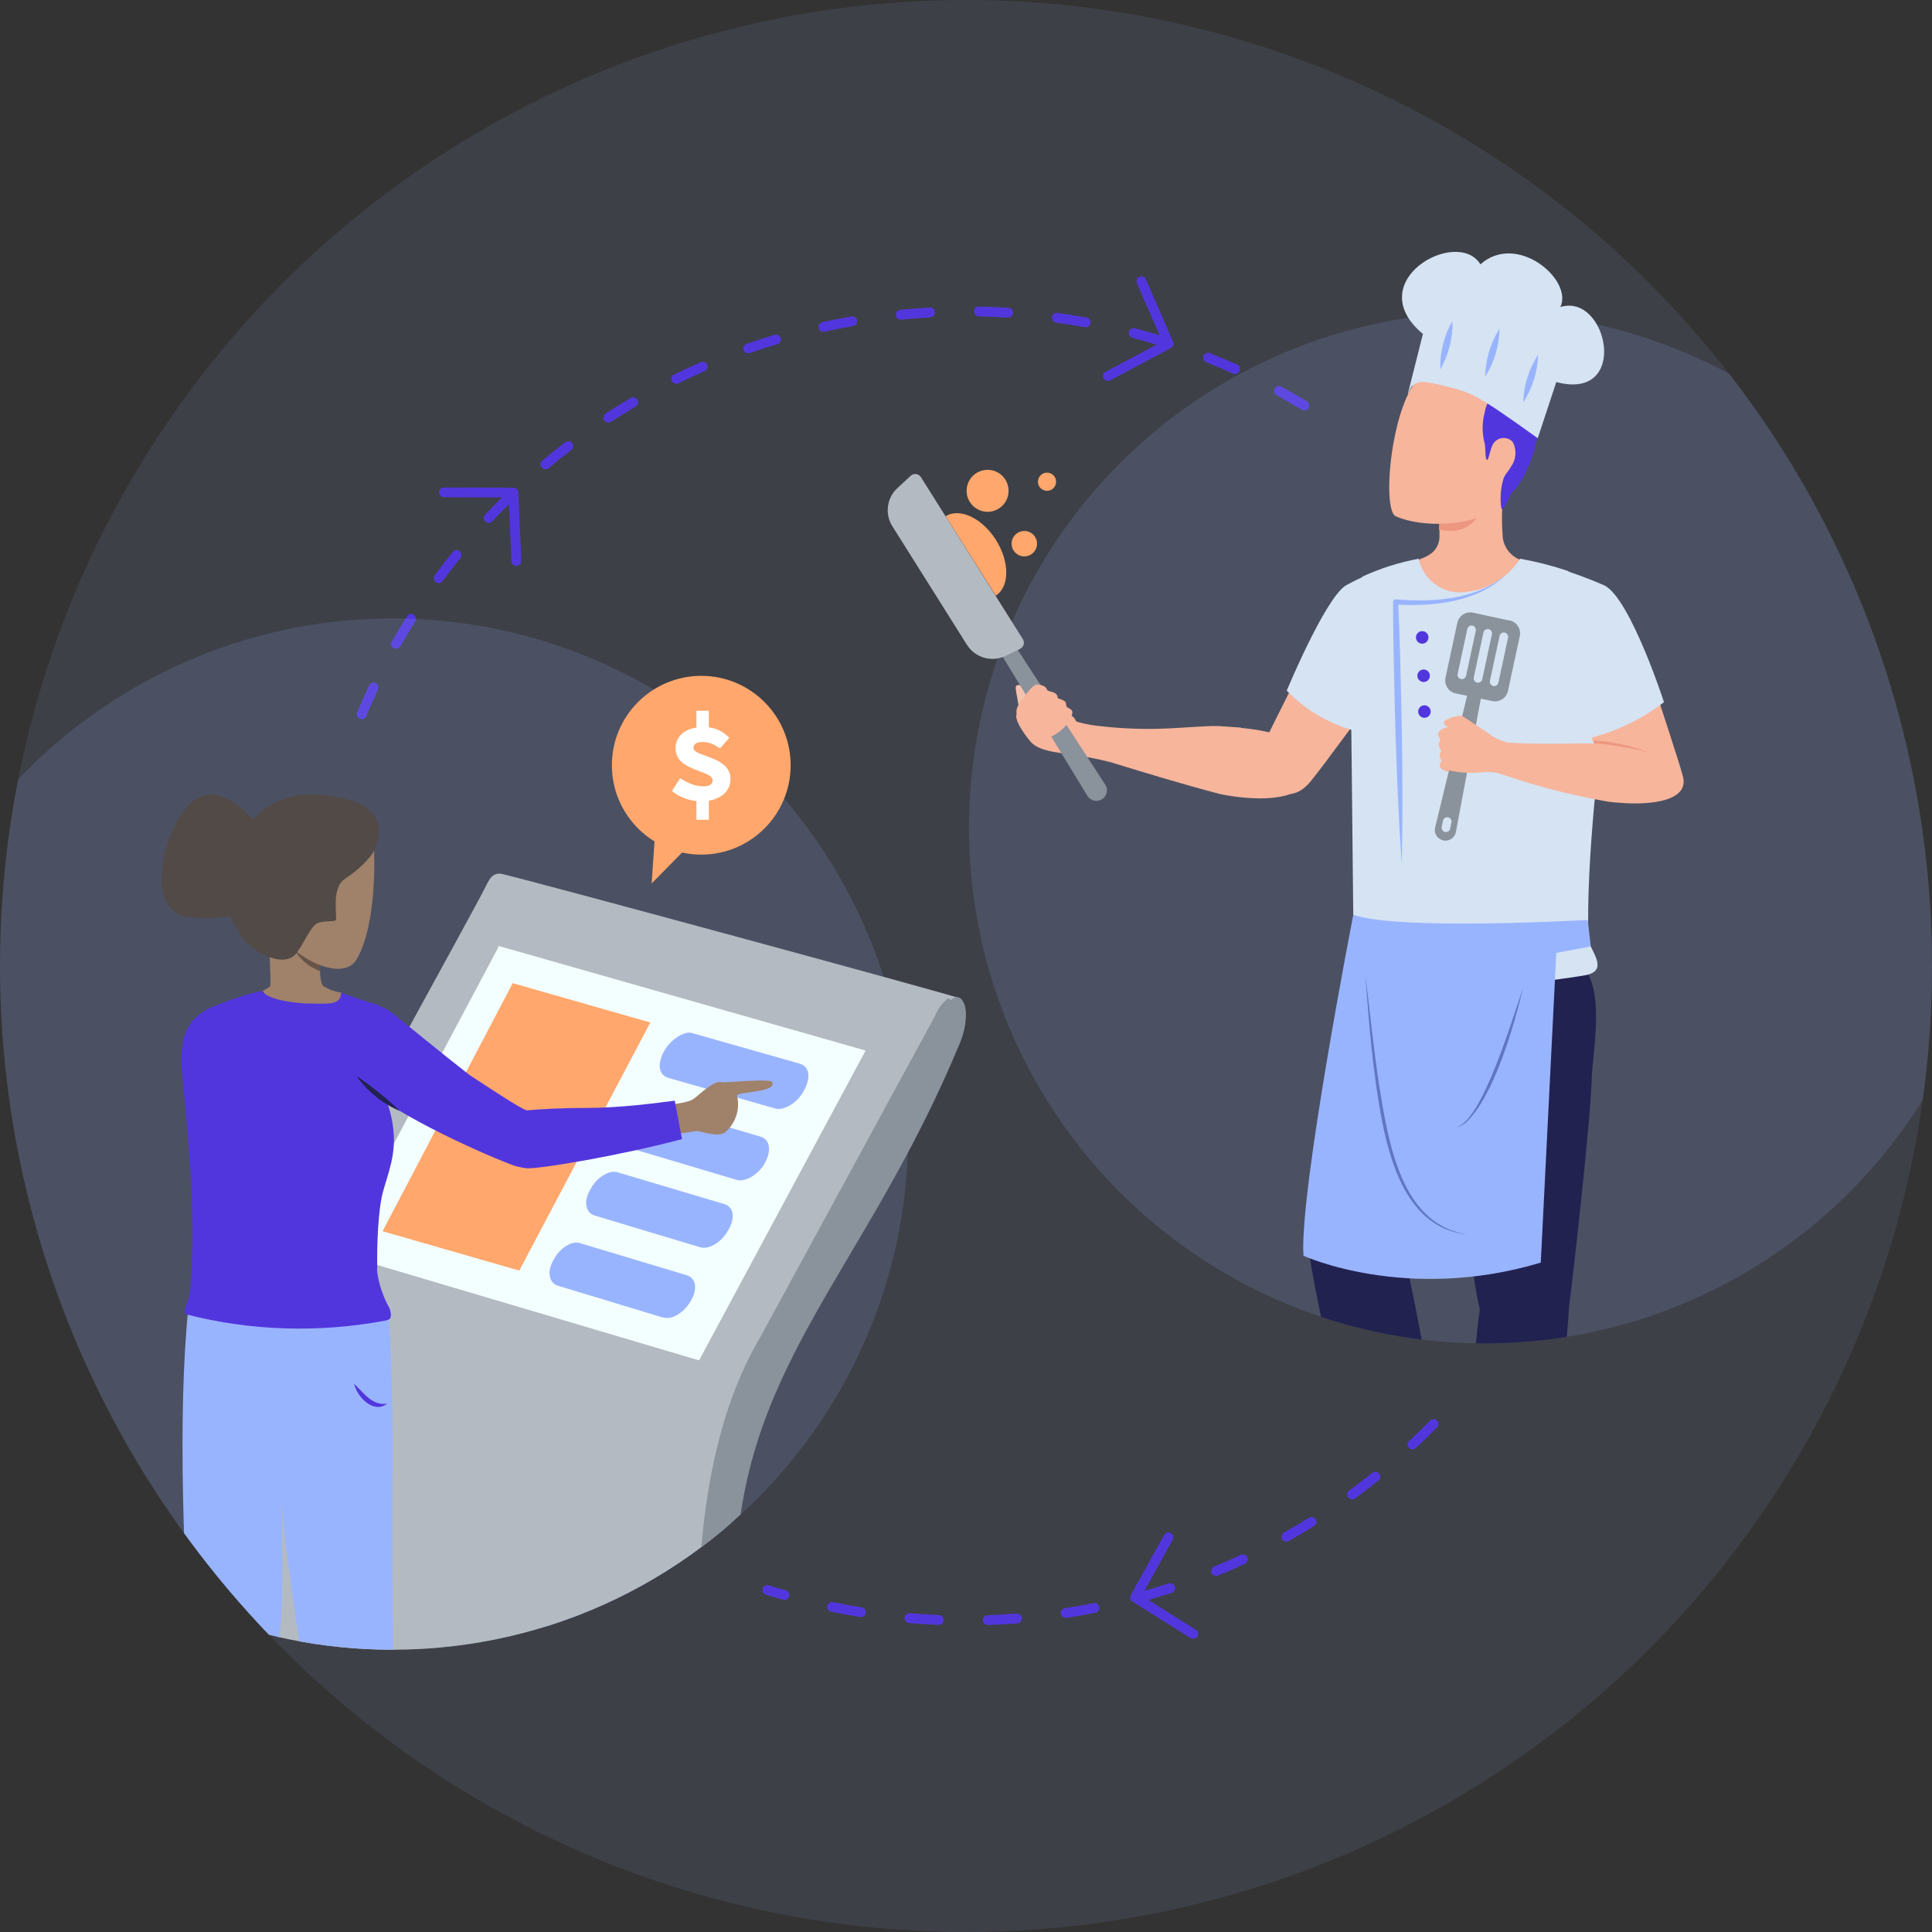 <?xml version="1.0" encoding="UTF-8"?><svg id="a" xmlns="http://www.w3.org/2000/svg" xmlns:xlink="http://www.w3.org/1999/xlink" viewBox="0 0 191.5 191.5"><rect x="0" y="0" width="191.5" height="191.5" fill="#333333" stroke="none"/><defs><clipPath id="b"><circle cx="95.75" cy="95.75" r="95.75" fill="none" stroke-width="0"/></clipPath><clipPath id="f"><path id="g" d="M150.12,14.63c28.23,0,48.15,39.2,48.15,67.42,0,7.52-1.63,14.67-4.54,21.1-8.03,17.7-25.86,30.01-46.56,30.01-13.44,0-25.67-5.19-34.79-13.67-5.06-4.7-33.28-19.34-34.02-58.55-.54-28.22,43.55-46.31,71.78-46.31Z" fill="none" stroke-width="0"/></clipPath><clipPath id="aq"><path id="ar" d="M39.27,48.28c28.23,0,60.49,35.78,60.49,64.01,0,12.35-14.12,23.79-21.41,32.63-9.37,11.36-23.56,18.6-39.44,18.6-28.23,0-51.11-22.88-51.11-51.11S11.04,48.28,39.27,48.28Z" fill="none" stroke-width="0"/></clipPath></defs><g clip-path="url(#b)"><g id="c"><circle id="d" cx="95.75" cy="95.75" r="95.75" fill="#99b4ff" isolation="isolate" opacity=".1" stroke-width="0"/><path d="M35.85,71.29c-.07,0-.13-.02-.18-.04-.18-.08-.3-.25-.3-.45,0-.07,0-.13.04-.19.37-.89.78-1.79,1.18-2.68.12-.23.42-.35.65-.23.12.06.2.16.25.27.04.13.04.25-.02.37-.4.85-.8,1.74-1.16,2.62v.03c-.09.18-.26.3-.46.3ZM39.25,64.31c-.08,0-.16-.02-.23-.06-.15-.09-.25-.25-.25-.44,0-.08.03-.16.07-.22.49-.85.99-1.7,1.5-2.52.14-.22.45-.29.67-.15.11.07.18.17.21.3.03.13,0,.26-.06.37-.5.81-1,1.64-1.48,2.48l-.09.15v-.04c-.1.08-.21.13-.34.13ZM43.47,57.8c-.1,0-.2-.03-.28-.1-.13-.09-.2-.23-.2-.39,0-.1.04-.2.1-.29.58-.78,1.18-1.56,1.79-2.32.16-.19.48-.23.68-.07s.24.48.08.68c-.6.75-1.2,1.51-1.77,2.29-.1.13-.24.19-.4.19ZM48.44,51.84c-.13,0-.24-.05-.33-.14-.11-.09-.16-.22-.16-.36,0-.12.05-.23.14-.32.65-.71,1.34-1.41,2.05-2.1.18-.18.5-.17.69,0s.18.5,0,.68c-.68.67-1.37,1.37-2.03,2.07-.09.1-.21.16-.35.16ZM54.07,46.51c-.15,0-.28-.06-.37-.16-.08-.09-.12-.2-.12-.31,0-.15.06-.28.17-.38.77-.64,1.53-1.26,2.28-1.83.2-.16.52-.12.68.09.09.11.12.23.1.36,0,.14-.08.24-.18.32-.78.6-1.53,1.2-2.25,1.81-.09.07-.19.11-.31.11ZM60.3,41.89c-.16,0-.32-.08-.41-.21-.06-.09-.09-.18-.08-.28,0-.16.08-.31.21-.4.81-.52,1.64-1.05,2.49-1.54.21-.14.53-.06.66.16.14.23.06.53-.16.67-.82.49-1.65,1-2.45,1.52-.08.05-.17.08-.26.08ZM129.29,40.69c-.1,0-.17-.03-.25-.08-.81-.49-1.65-.97-2.5-1.44-.16-.09-.26-.25-.26-.43,0-.08.03-.16.07-.23.12-.22.43-.32.65-.19.87.48,1.73.96,2.54,1.46.23.14.31.44.16.66-.09.16-.24.24-.41.24ZM67.03,38.04c-.19,0-.36-.1-.44-.26-.04-.07-.05-.15-.05-.21,0-.14.05-.26.14-.35h-.04l.16-.09s0,0,.02,0c.91-.45,1.79-.86,2.64-1.23.23-.11.53,0,.64.25.05.12.05.24,0,.37-.05.12-.15.21-.26.26-.87.39-1.76.81-2.61,1.22-.07.04-.15.05-.21.05ZM122.42,37.07c-.07,0-.14,0-.2-.04-.86-.39-1.76-.77-2.66-1.13l-.23-.1h.09c-.1-.09-.16-.21-.16-.35,0-.06,0-.13.03-.18.1-.24.39-.37.63-.27.9.36,1.81.74,2.71,1.14.24.11.35.4.24.64-.09.17-.26.28-.45.28ZM74.17,35.03c-.2,0-.39-.13-.46-.32-.02-.06-.03-.12-.03-.17,0-.2.13-.38.32-.45.89-.32,1.83-.62,2.78-.91.25-.08.52.07.6.32.08.26-.07.53-.32.61-.89.26-1.81.56-2.75.89-.05.02-.11.03-.15.03ZM115.17,34.31s-.1,0-.15-.02c-.88-.28-1.81-.55-2.77-.81-.22-.06-.37-.25-.37-.48,0-.04,0-.08.02-.12.07-.25.34-.42.59-.35.97.26,1.92.53,2.82.81.12.04.22.13.28.24.06.12.07.24.03.37-.06.2-.24.34-.46.34ZM81.62,32.9c-.22,0-.43-.15-.48-.38,0-.03,0-.07,0-.1,0-.23.16-.44.38-.49.95-.2,1.92-.4,2.87-.57.28-.04.52.14.56.4.02.13,0,.26-.08.37-.08.11-.18.17-.31.19-.93.16-1.87.35-2.8.55h-.03s-.08.02-.11.02ZM107.64,32.44s-.07,0-.1,0c-.93-.17-1.89-.33-2.84-.46h-.03c-.22-.05-.39-.24-.4-.48,0-.03,0-.05,0-.08.04-.26.28-.45.54-.41.94.13,1.89.28,2.9.47.26.05.44.3.39.56-.05.23-.24.4-.48.4ZM89.28,31.68c-.25,0-.46-.18-.48-.44,0-.02,0-.03,0-.05,0-.25.18-.46.44-.49.95-.09,1.94-.16,2.92-.22.27-.02.5.19.51.46,0,.14-.04.26-.13.36-.09.09-.2.15-.33.16-1,.06-1.97.13-2.88.22h-.05ZM99.94,31.49h-.04c-.94-.07-1.91-.11-2.88-.13-.13,0-.25-.05-.34-.15-.09-.1-.14-.21-.14-.34,0-.26.22-.49.48-.49.95.02,1.94.06,2.94.13.13,0,.25.07.33.16.09.1.14.22.13.35-.02.25-.23.46-.49.46Z" fill="#5236dd" stroke-width="0"/><path d="M97.92,161.08h-.02c-.26,0-.48-.2-.49-.48,0-.13.05-.25.14-.34.09-.1.2-.16.34-.16.93-.03,1.86-.09,2.77-.16h.11c.27-.03.49.17.52.45v.02c0,.26-.19.48-.45.5-.95.08-1.93.13-2.93.16h0ZM93.03,161.06h-.05c-.94-.04-1.91-.11-2.87-.18-.14-.02-.25-.08-.33-.18-.09-.1-.13-.22-.12-.35.03-.27.25-.47.52-.45.98.09,1.95.14,2.88.18h.05c.23.04.42.23.42.48v.03c0,.26-.22.47-.48.47h-.03ZM105.63,160.37c-.23,0-.44-.18-.48-.42-.02-.13,0-.25.09-.36s.19-.17.32-.19c.94-.14,1.9-.31,2.84-.49.26-.06.51.12.57.38,0,.03,0,.06,0,.1,0,.22-.17.43-.4.47-.92.19-1.89.36-2.88.51-.03,0-.05,0-.08,0ZM85.33,160.28s-.05,0-.07,0c-.98-.16-1.95-.34-2.88-.53-.13-.02-.24-.1-.31-.2-.07-.11-.1-.24-.07-.37.05-.25.31-.43.57-.38.95.2,1.91.38,2.84.52h.04c.21.07.37.26.37.49,0,.03,0,.05,0,.08-.04.23-.24.41-.49.41ZM113.2,158.73c-.21,0-.41-.14-.47-.35-.03-.13-.02-.25.05-.37.06-.12.16-.19.29-.23.88-.24,1.78-.51,2.65-.79l.12-.04c.25-.09.52.06.61.31,0,.05.02.1.02.15,0,.21-.13.4-.33.47-.9.3-1.85.58-2.8.85-.05.01-.09.01-.14.01ZM77.77,158.59s-.1,0-.14-.02c-.57-.16-1.14-.33-1.72-.51-.13-.04-.22-.13-.28-.24s-.07-.24-.03-.37c.08-.25.35-.4.6-.31.6.18,1.15.35,1.69.5h0c.21.06.35.24.36.46,0,.05,0,.1-.02.14-.07.2-.25.35-.47.35ZM120.54,156.21c-.19,0-.38-.12-.45-.3-.05-.12-.05-.25,0-.37s.14-.21.26-.26c.88-.37,1.78-.76,2.64-1.16l.07-.03h0c.22-.06.48.05.58.26.03.07.04.14.04.21,0,.18-.11.35-.27.44-.88.41-1.78.81-2.69,1.17-.06.03-.13.04-.18.04ZM127.51,152.82c-.17,0-.34-.1-.43-.25-.13-.23-.05-.52.18-.66.83-.47,1.67-.96,2.48-1.47.22-.14.53-.06.67.16.05.07.08.15.08.24,0,.17-.09.33-.23.42-.85.53-1.71,1.04-2.52,1.49-.07.05-.16.07-.23.07ZM134.03,148.62c-.16,0-.3-.08-.4-.2-.07-.1-.11-.23-.09-.36.02-.13.09-.24.19-.31.81-.59,1.57-1.18,2.3-1.77.19-.15.51-.13.68.08.07.09.11.2.11.31,0,.15-.07.28-.18.37-.77.62-1.54,1.22-2.33,1.78-.08.07-.18.1-.28.1ZM140.01,143.67c-.14,0-.26-.05-.36-.16-.09-.1-.14-.21-.13-.35,0-.13.06-.24.16-.33.69-.65,1.39-1.33,2.07-2.02.18-.18.5-.19.68-.01.1.09.15.21.15.34,0,.1-.02.18-.07.26h0l-.08.09s-.02.02-.03.03c-.68.69-1.38,1.38-2.07,2.02-.1.08-.21.13-.33.13Z" fill="#5236dd" stroke-width="0"/><circle id="e" cx="147.16" cy="82.05" r="51.11" fill="#99b4ff" isolation="isolate" opacity=".15" stroke-width="0"/><g clip-path="url(#f)"><path id="h" d="M136.34,68.81s-5.16,7.12-6.47,8.69c-2.81,3.33-5.85-.99-4.34-4.3.43-1.01,4.35-8.7,4.35-8.7" fill="#f7b59c" stroke-width="0"/><path id="i" d="M127.54,68.46c1.8,1.86,4.06,3.21,6.54,3.92l2.02-2.88s1.74-5.04,1.74-5.2c0-.16-.88-4.63-.88-4.63l-.32-.07,1.31-3.52c-1.58.5-3.12,1.16-4.57,1.96-2.07,1.34-5.84,10.42-5.84,10.42Z" fill="#d5e3f2" stroke-width="0"/><g id="j"><path id="k" d="M141.43,55.12c.74-.33,1.22-1.05,1.25-1.85v-.77c0-.29,0-.59,0-.88.04-.49.09-.98.15-1.41l6.3-2.21c-.26,1.73-.32,3.48-.18,5.23.1.98.73,1.83,1.64,2.22l.34.11c-1.49,2.52-4.4,3.81-7.27,3.24-1.56-.5-2.84-1.62-3.54-3.1l1.31-.56Z" fill="#f7b59c" stroke-width="0"/><path id="l" d="M142.68,51.64c1.41-.04,2.79-.37,4.06-.98-.44,1.09-1.45,1.85-2.63,1.96-.5.02-.99-.02-1.48-.11,0-.28.03-.58.05-.87Z" fill="#ed9780" stroke-width="0"/><path id="m" d="M147.05,34.81c3.31-.1,3.92,3.46,3.92,6.11-.04,2.91-.17,7.52-2.67,9.48-2.31,1.76-7.31,1.96-9.96.77-1.41-.67-.45-11.38,2.56-13.99,1.73-1.46,3.89-2.3,6.15-2.38Z" fill="#f7b59c" stroke-width="0"/><path id="n" d="M149.75,37.45c.53-.15,1.1-.07,1.58.22,2.55,1.25.98,8.72-1.37,11.05-.32.31-.93,2.08-1.15,1.66-.14-.98-.07-1.99.22-2.94.12-.41.54-.77.72-1.16.54-.72.61-1.7.18-2.49-.09-.1-.2-.18-.32-.24,0,0,0,0,0,0-.61-.31-1.35-.07-1.66.54-.26.51-.4,1.49-.52,1.49-.26.06-.17-1.3-.26-1.59-.28-1.03-.28-2.11,0-3.14.12-.71.46-1.35.98-1.84" fill="#5236dd" stroke-width="0"/></g><path id="o" d="M133.74,94.19c.25-.68.39-1.39.41-2.11l-.21-20.11,1.09-14.81c1.78-.82,3.66-1.42,5.59-1.78.43,2.03,2.27,3.45,4.34,3.33,2.33-.14,4.45-1.38,5.72-3.33,1.61.29,3.2.7,4.76,1.22l3.33,16.15s-1.61,12.45-1.32,20.36c.06.93,1.95,2.88.06,3.46,0,0-3.1,1.31-13.17,1.84-2.62.12-8.73.25-10.3-1.84-.78-.52-.58-1.61-.3-2.39Z" fill="#d5e3f2" stroke-width="0"/><path id="p" d="M164.23,68.84s2.33,7.1,2.51,7.87-2.44,3.73-5.23,1.67c-.83-.69-1.54-1.5-2.12-2.41-.55-.84-1.06-1.71-1.52-2.6-.67-1.25-1.28-2.57-1.81-3.92l8.17-.6Z" fill="#f7b59c" stroke-width="0"/><path id="q" d="M163.71,74.72l-2.11,1.28h-2.21c-.55-.84-1.06-1.71-1.52-2.6,2.01.09,3.98.54,5.84,1.31Z" fill="#ed9780" stroke-width="0"/><path id="r" d="M164.93,69.6c-2.2,1.7-4.73,2.92-7.43,3.57-1.49-2.83-2.74-5.78-3.73-8.83-.05-.15.87-4.63.87-4.63l.33-.07-.98-3.45c1.73.51,3.42,1.13,5.07,1.85,2.58,1.39,5.87,11.55,5.87,11.55Z" fill="#d5e3f2" stroke-width="0"/><path id="s" d="M148.44,73.49l-.65,2.88c3.76,1.37,7.64,2.4,11.59,3.09,3.91.48,7.38.02,7.5-1.88.16-2.47-4.61-3.34-6.22-3.57l-.52-.08-1.47-.21c-1.35-.13-6.8.2-10.24-.22Z" fill="#f7b59c" stroke-width="0"/><g id="t"><path id="u" d="M136.85,154.57c-.09-.07.38,4.84.38,4.84l4.44,3.73,1.57-.68.09-2.84s-1.29-4.55-1.55-5.88l-4.93.84Z" fill="#f7b59c" stroke-width="0"/><path id="v" d="M139.92,156.86c-.98.33-2.06.2-2.94-.35-.09-.08.26,2.94.26,2.94l4.44,3.73,1.57-.68.09-2.84s-.82-2.81-1.08-4.15c-.65.65-1.45,1.11-2.33,1.35Z" fill="#fff" stroke-width="0"/><path id="w" d="M144.63,163.87c.08-1.74-.73-4.31-1.06-4.38s-.33,1.04-.54,1.43c-.4.64-1.22.87-1.89.53-.97-.45-1.35-1.74-2.48-1.96-.52-.15-1.06-.15-1.58,0-1.17.73-2.92,3.27-4.19,4.29s-3.16,1.79-3.5,2.12-.17,1.05-.17,1.05c0,0-.49,1.19.18,1.75s3.83.69,5.88.35c1.72-.41,3.36-1.13,4.83-2.12.84-.47,4.29-.76,4.59-1.25.31-.49-.09-1.83-.07-1.8Z" fill="#99b4ff" stroke-width="0"/><path id="x" d="M144.64,163.84c-1.68.28-3.33.74-4.9,1.38-1.31.51-1.73,1.44-5.76,2.07s-4.76-.35-4.76-.35c0,0-.49,1.19.18,1.75s3.83.69,5.88.35c1.72-.41,3.36-1.13,4.83-2.12.84-.47,4.29-.76,4.59-1.25.31-.49-.06-1.83-.06-1.83Z" fill="#5236dd" stroke-width="0"/></g><g id="y"><path id="z" d="M146.75,161.09s.72,2.94.74,2.94h3.09s.71-2.64.71-2.64l-.07-6.87-3.85-.08-.1,6.01-.51.63Z" fill="#f7b59c" stroke-width="0"/><path id="aa" d="M146.38,164.95c.37,1.96,2.04,1.55,1.72,3.38s.41,2.03.41,2.03c3.73,1.06,6.19-.25,6.27-.68.02-.66-.06-1.33-.26-1.96-.19-.84-1.55-1.97-1.88-3.22-.18-1-.51-1.97-.98-2.86-.81-.59-1.86-.74-2.81-.41-1.1.31-1.31,1-1.66.49s.07-1.27.07-1.27c-.67-.15-1.26,2.53-.88,4.49Z" fill="#99b4ff" stroke-width="0"/><path id="ab" d="M146.41,165.83c.1.32,1.38,1.17,1.5,1.59s-.15,2.21.12,2.81,1.95,1.22,3.92.9,2.7-.62,2.89-.88,0-1.32,0-1.32c-1.2.66-2.56.96-3.92.88-1.39-.1-2.3-.66-2.37-1.25s.31-1.41.13-1.96-.98-.96-1.47-1.37c-.39-.39-.73-.83-.98-1.32-.09.65-.03,1.31.19,1.92Z" fill="#5236dd" stroke-width="0"/></g><g id="ac"><path id="ad" d="M146.72,161.19s.71,2.94.74,2.94h3.1s.71-2.65.71-2.65l.07-4.05h-4.05s-.06,3.11-.06,3.11l-.5.65Z" fill="#fff" stroke-width="0"/><path id="ae" d="M146.27,165.07c.4,1.97,2.09,1.51,1.78,3.34s.41,2.03.41,2.03c3.74,1.07,6.19-.25,6.27-.68.02-.66-.06-1.33-.26-1.96-.18-.83-1.54-1.97-1.87-3.22-.18-1-.51-1.96-.98-2.86-.81-.58-1.86-.73-2.81-.41-1.09.31-1.29.99-1.65.49s.06-1.27.06-1.27c-.67-.16-1.35,2.56-.95,4.53Z" fill="#99b4ff" stroke-width="0"/><path id="af" d="M146.38,165.89c.1.32,1.39,1.18,1.51,1.59s-.09,2.21.12,2.81,1.85,1.23,3.86.9,2.75-.62,2.94-.88,0-1.32,0-1.32c-1.2.65-2.56.96-3.92.88-1.4-.1-2.31-.66-2.38-1.25s.3-1.41.13-1.96-.98-.96-1.47-1.37c-.39-.39-.73-.83-.98-1.32-.09.65-.02,1.31.2,1.92Z" fill="#5236dd" stroke-width="0"/></g><path id="ag" d="M157.43,96.62c-4.71.81-9.48,1.16-14.26,1.04-3.1-.08-6.18-.42-9.22-1.04-1.71,7.29-3.02,14.66-3.92,22.09h0c-.21,2.32-.32,4.1-.32,4.82,0,2.71,6.64,31.54,6.64,31.54,2.03.2,4.07-.19,5.88-1.11,0,0-.25-14.3-1.18-20.34-.3-2-1.38-7.13-1.38-7.13,0,0,3.61-12.21,4.82-16.02,0,0,.88,13.9,2.19,19.32-1.7,11.79.26,25.32.26,25.32,0,0,1.68.96,4.9.31,0,0,3.41-18.91,3.67-25.78.5-3.82,2.14-18.56,2.27-22.8.08-2.31,1.09-7.53-.34-10.23Z" fill="#222251" stroke-width="0"/><g id="ah"><g id="ai"><path id="aj" d="M106.24,74.8c.87.09,3.43.58,4.34.9,2.8.86,6.79,2.08,10.34,3,0,0,9.15,2.09,9.22-2.9.04-2.76-5.31-3.48-7.11-3.65h0l-.08-.04-.5-.03h0l-1.64-.11c-1.49-.06-4.47.3-7.15.28-1.9-.01-3.8-.15-5.69-.41l-.13.39-.23-.22-2.79-.38-1.5,1.35s2.05,1.73,2.92,1.82Z" fill="#f7b59c" stroke-width="0"/></g><path id="ak" d="M101.16,70.73s-.21-.75-.27-1.2-.28-1.32-.19-1.5.49-.22.82.13c.24.33.4.72.45,1.12" fill="#f4c3ae" stroke-width="0"/><path id="al" d="M107.13,74.9s-1.43-.15-1.94-.25-2.28-.24-3.04-1.14-1.62-2.19-1.38-2.75c-.23-.89,1.2-2.34,2.18-2.37s2.99,2.39,2.99,2.39c.77.39.57.67.83.77.47.13.95.24,1.43.32" fill="#f7b59c" stroke-width="0"/><path d="M109.23,79.22h0c-.49.31-1.14.16-1.45-.34l-8.49-13.94,1.37-.86,8.89,13.69c.32.49.17,1.14-.32,1.45Z" fill="#8a929b" stroke-width="0"/><path d="M101.12,64.32l-1.47.7c-1.37.65-3,.17-3.81-1.11l-7.39-11.75c-.77-1.22-.55-2.81.5-3.78l1.32-1.22c.3-.28.79-.22,1.01.13l10.11,16.07c.21.34.08.78-.28.95Z" fill="#b4bac1" stroke-width="0"/><path id="am" d="M103.64,73.2c.86-.23,1.62-.75,2.15-1.47.41-.67.59-1.05.47-1.27s-.46-.29-.54-.43.03-.45-.31-.6c-.18-.09-.36-.17-.56-.22,0-.2-.1-.39-.27-.5-.29-.19-.75-.16-.81-.37s-.31-.42-.91-.5c-.6-.08-1.66,1.73-1.66,1.73" fill="#f7b59c" stroke-width="0"/></g><path id="an" d="M141.04,33.1c-6.26-5.21,3.42-10.63,5.7-6.9,3.61-3.22,9.2,1.52,7.93,4.23,4.68-1.44,6.94,9.39-.41,7.44l-1.84,5.57c-6.13-4.41-6.61-4.52-8.95-5.11-2.52-.64-2.85-.59-3.51-.06-.15.12-.41.94-.41.75l1.49-5.93Z" fill="#d5e3f2" stroke-width="0"/><path d="M142.76,36.62c-.05-1.68.37-3.36,1.21-4.81.05,1.68-.38,3.36-1.21,4.81h0Z" fill="#99b4ff" stroke-width="0"/><path d="M147.21,37.34c.03-1.68.52-3.34,1.42-4.75-.02,1.68-.52,3.33-1.42,4.75h0Z" fill="#99b4ff" stroke-width="0"/><path d="M150.98,39.89c.05-1.68.56-3.33,1.48-4.73-.05,1.68-.57,3.33-1.48,4.73h0Z" fill="#99b4ff" stroke-width="0"/><path d="M149.19,57.06c-2.88,2.65-7.13,3.08-10.87,2.86,0,0,.27-.26.27-.26.09,2.17.17,4.34.22,6.51.17,6.45.27,13.08.13,19.53-.29-4.19-.48-8.8-.62-13.01-.09-3.25-.17-6.51-.21-9.76-.02-1.08-.03-2.17-.03-3.26,0-.15.12-.27.27-.26,3.69.3,7.84.05,10.83-2.36h0Z" fill="#99b4ff" stroke-width="0"/><circle cx="140.97" cy="63.18" r=".62" fill="#5236dd" stroke-width="0"/><circle cx="141.11" cy="66.98" r=".62" fill="#5236dd" stroke-width="0"/><circle cx="141.19" cy="70.53" r=".62" fill="#5236dd" stroke-width="0"/><path d="M157.36,91.19s-18.82,1.07-23.22-.52c0,0-5.36,27.45-4.94,33.8,0,0,10.2,4.68,23.52.68l1.54-30.7,3.42-.64-.31-2.62Z" fill="#99b4ff" stroke-width="0"/><path d="M135.34,96.62c.6,4.85,1.05,9.92,2.02,14.69.93,4.65,2.74,10.32,8.16,11.05-5.57-.48-7.52-6.28-8.48-10.98-.95-4.87-1.35-9.82-1.7-14.76h0Z" fill="#5f77c3" stroke-width="0"/><path d="M150.98,97.88c-.88,3.72-2.93,10.92-5.74,13.44-.27.2-.56.37-.89.41,2.63-.65,5.64-11.11,6.64-13.86h0Z" fill="#5f77c3" stroke-width="0"/><path d="M149.62,61.51l-3.61-.78c-.71-.15-1.41.3-1.56,1.01l-1.17,5.43c-.15.71.3,1.41,1.01,1.56l1.13.24-3.17,13.05c-.14.58.22,1.15.8,1.28s1.15-.25,1.26-.84l2.47-13.21,1.13.24c.71.15,1.41-.3,1.56-1.01l1.17-5.43c.15-.71-.3-1.41-1.01-1.56ZM145.32,66.98c-.05.23-.28.38-.51.33s-.38-.28-.33-.51l.96-4.46c.05-.23.28-.38.51-.33s.38.28.33.51l-.96,4.46ZM143.74,82.14c-.05.23-.28.38-.51.33s-.38-.28-.33-.51l.13-.62c.05-.23.28-.38.51-.33s.38.28.33.51l-.13.62ZM146.92,67.33c-.05.23-.28.38-.51.33s-.38-.28-.33-.51l.96-4.46c.05-.23.28-.38.51-.33s.38.28.33.51l-.96,4.46ZM148.52,67.67c-.05.23-.28.38-.51.33s-.38-.28-.33-.51l.96-4.46c.05-.23.28-.38.51-.33s.38.28.33.51l-.96,4.46Z" fill="#8a929b" stroke-width="0"/><path id="ao" d="M142.76,73.32c-.08.16-.13.33-.15.5.04.21.13.41.25.59-.1.14-.15.32-.15.49,0,.18.06.36.2.48,0,0-.36.45-.11.76.22.2.5.34.8.38l.02-.16c1.16.26,2.35.31,3.53.16.7-.02,1.41.08,2.08.3l.03-3.27c-.67-.19-1.3-.51-1.84-.95-.66-.39-2.24-1.54-2.56-1.66-.61.02-1.2.21-1.7.54-.12.16-.02.55.48.54h0c-.61.14-1,.38-1.09.66-.08.22.24.63.24.63Z" fill="#f7b59c" stroke-width="0"/><circle cx="97.89" cy="48.65" r="2.08" fill="#ffa76c" stroke-width="0"/><path d="M98.72,53.52c1.37,2.17,1.36,4.65-.02,5.52l-4.97-7.87c1.39-.87,3.62.18,4.99,2.35Z" fill="#ffa76c" stroke-width="0"/><circle cx="101.53" cy="53.89" r="1.26" fill="#ffa76c" stroke-width="0"/><circle cx="103.78" cy="47.75" r=".9" fill="#ffa76c" stroke-width="0"/></g><circle id="ap" cx="38.91" cy="112.41" r="51.11" fill="#99b4ff" isolation="isolate" opacity=".15" stroke-width="0"/><g clip-path="url(#aq)"><g id="as"><g id="at"><path id="au" d="M75.22,167.22l-45-12.43,16.42-10.48,45,12.43s-16.42,10.48-16.42,10.48Z" fill="#6888d5" stroke-width="0"/><path id="av" d="M91.64,156.74c.19,0,.37-.19.37-.28h.37l-22.17-6.12s2.23-7.98,4.36-13.36c1.11-2.5,20.13-38.04,20.5-38.04,1.21.19-44.9-12.34-45.46-12.34-.93-.09-1.21.83-1.39,1.11-1.39,2.88-18.74,33.86-20.69,38.97-3.43,8.91-3.34,25.79-3.43,29.32h0c0,2.23.65,5.38,3.9,6.4,7.14,1.95,44.53,11.78,44.53,11.78-.37-.09,19.2-17.35,19.2-17.35l-.09-.09Z" fill="#b4bac1" stroke-width="0"/><path id="aw" d="M94.24,99.12c.37-.37.93-.37,1.11,0h0c.65.74.46,2.78-.28,4.45-9.46,22.73-21.71,31.82-22.17,52.7-1.02,18.28.46,10.48,18.56.28,3.25-1.02,1.21,5.75-.28,6.31l-16.51,10.48c-3.34,2.13-5.84-.93-5.47-6.68-.28-11.23.37-24.4,6.22-34.23l17.26-31.73c.28-.74.74-1.3,1.3-1.76l.28.19Z" fill="#8a929b" stroke-width="0"/><path id="ax" d="M49.34,93.74l36.46,10.39-16.51,30.71-36-10.67,16.14-30.34-.09-.09Z" fill="#f3feff" stroke-width="0"/></g></g><polygon points="51.47 125.94 37.92 122.04 50.82 97.45 64.46 101.35 51.47 125.94" fill="#ffa76c" stroke-width="0"/><path d="M76.89,109.89l-10.67-3.06c-.93-.28-1.11-1.39-.37-2.69h0c.65-1.11,1.95-1.95,2.69-1.76l10.76,3.06c.93.28,1.11,1.39.37,2.69h0c-.65,1.21-1.95,1.95-2.78,1.76Z" fill="#99b4ff" stroke-width="0"/><path d="M72.99,116.94l-10.58-3.15c-.93-.28-1.11-1.39-.37-2.6h0c.65-1.11,1.86-1.95,2.69-1.67l10.67,3.15c.93.28,1.11,1.39.37,2.69h0c-.65,1.11-1.95,1.86-2.78,1.58Z" fill="#99b4ff" stroke-width="0"/><path d="M69.38,123.62l-10.48-3.15c-.83-.28-1.11-1.39-.37-2.6h0c.56-1.11,1.86-1.95,2.69-1.67l10.58,3.15c.93.28,1.11,1.39.37,2.6h0c-.65,1.21-1.95,1.95-2.78,1.67Z" fill="#99b4ff" stroke-width="0"/><path d="M65.66,130.58l-10.39-3.15c-.83-.28-1.11-1.39-.37-2.6h0c.56-1.11,1.86-1.95,2.69-1.58l10.48,3.15c.93.28,1.11,1.39.37,2.6h0c-.65,1.11-1.86,1.86-2.69,1.58h-.09Z" fill="#99b4ff" stroke-width="0"/><g id="ay"><g id="az"><path id="ba" d="M33.37,188.15c.31,1.13.72,6.89.72,6.89v2.16c.1,0,1.23.51,1.23.51l2.78-2.78s-.21-5.04-.21-6.48c0,0-4.52-.31-4.52-.31Z" fill="#685446" stroke-width="0"/><path id="bb" d="M24.43,193.59v-5.24c.1,0-3.8.21-3.8.21l.51,5.76.51,2.16h2.47l.62-2.47-.31-.41h0Z" fill="#685446" stroke-width="0"/><path id="bc" d="M38.51,130.08s.51,7.3.41,15.52c-.1,8.22.1,14.49,0,21.58-.1,7.09-.41,22.92-.41,22.92-1.54.51-3.29.62-4.93.31,0,0-2.67-14.49-3.29-24.26-1.23-6.17-2.47-17.27-2.47-17.27,0,0,.62,9.76-.51,17.16-1.23,7.4-.62,16.14-1.95,24.15-1.54.41-3.08.41-4.73-.21-.41-4.83-.93-12.74-1.64-23.33-.72-10.69-1.44-26.31-.31-37.1" fill="#99b4ff" stroke-width="0"/><path id="bd" d="M38.39,139.12c-1.35,1.07-2.99-.64-3.29-1.95.98.9,1.82,2.23,3.29,1.95h0Z" fill="#5236dd" stroke-width="0"/><path id="be" d="M66.36,109.52c.41-.1,1.86-.21,2.41-.61s2.01-1.86,2.73-1.65c.31.1,4.83-.41,5.04,0,.51,1.03-3.39.93-3.49,1.34.41,1.64-.41,2.98-1.13,3.6s-2.47-.1-2.88-.1c-.41.1-2.06.31-2.06.31" fill="#a0816a" stroke-width="0"/><path id="bf" d="M52.59,110.24c-.41,1.34,0,3.08.62,4.32-.21.62-.72,1.03-1.34,1.13-.41,0-.72-.1-1.03-.21-1.34-.41-12.23-5.04-15.01-8.22-1.44-1.75-1.75-5.65-.31-7.4,1.34-.21,2.41-.2,3.44.62,1.44,1.13,4.78,3.9,7.56,6.06,2.98,1.95,5.45,3.6,5.96,3.6l.1.1Z" fill="#5236dd" stroke-width="0"/><path id="bg" d="M41.59,104.18c-.21-.41-.41-.93-.62-1.34-.93-1.75-2.57-3.08-4.42-3.49l-1.64,8.22c-.21.51-.31,1.23-.21,1.75.1.41.41.82.62,1.13.31.41.62.82,1.03,1.23.21.21.41.41.51.41.21.1-.21-.21-.21-.41.1-.82,1.23-3.8,1.75-3.39,1.03.82,2.06,1.34,4.01,2.57-.72-1.85,0-4.52-.82-6.58v-.1Z" fill="#5236dd" stroke-width="0"/><path id="bh" d="M67.6,112.91c-5.76,1.54-14.3,3.04-15.52,2.88-1.78-.3-2.26-.82-2.36-1.44v-1.03c.31-1.34,1.03-1.54,1.54-2.88.1-.21.1-.31.1-.31,2.16-.21,4.42-.31,6.68-.31,3.6,0,7.09-.51,8.84-.72l.72,3.8Z" fill="#5236dd" stroke-width="0"/><path id="bi" d="M33.89,103.97l-7.4-1.13-5.04-2.88s5.24-1.75,5.34-2.26-.21-5.86-.21-5.86l2.78,1.64,2.36,1.44v1.23c0,.62.1,1.54.41,1.64.51.31,1.13.52,1.75.62,0,0,0,5.54,0,5.54Z" fill="#a0816a" stroke-width="0"/><path id="bj" d="M31.73,96.26c-1.34-.51-2.26-1.44-2.98-2.78h.41c0,.1,2.36,1.54,2.36,1.54.21,0,.21.62.21,1.23Z" fill="#685446" stroke-width="0"/><path id="bk" d="M37.37,125.7c.01,1,.52,2.74,1.24,3.97.41,1.23-.21,1.13-.41,1.23-6.58,1.23-13.36,1.03-19.73-.62-.51-.21.21-1.23.31-1.95.51-4.52.41-11-.72-21.69-.41-3.91.72-4.93.93-5.34.51-.62,1.34-1.23,2.16-1.54,1.54-.62,3.29-1.26,4.92-1.55,0,0,.02.94,4.13,1.25,2.16,0,3.6.28,3.6-1.05.72.21,1.13.41,3.39,1.13.62.93-1.64,3.52-.62,6.5.31.72,2.26,2.57,2.47,6.58.1,2.57-.93,4.52-1.23,6.17-.46,2.47-.43,5.93-.42,6.93Z" fill="#5236dd" stroke-width="0"/><path id="bl" d="M37.07,84.13s.41,7.4-1.75,11c-1.13,1.85-4.63.62-6.89-1.64-6.17,0-4.52-5.96-4.52-6.37s9.25-3.91,9.25-3.91l3.91.93Z" fill="#a0816a" stroke-width="0"/><path id="bm" d="M35.33,106.64c1.55,1.07,2.96,2.18,4.32,3.49-1.73-.74-3.25-1.94-4.32-3.49h0Z" fill="#222251" stroke-width="0"/><path id="bn" d="M34.19,87.11c-1.44.93-.7,3.94-.92,4.11s-1.22,0-1.85.31-1.34,2.06-2.06,2.98c-1.34,1.64-4.73-.41-5.45-1.75s-2.47-3.39-1.64-6.68c.93-3.29,3.91-7.71,9.15-7.3,5.24.31,6.99,2.26,5.76,5.34-.45,1.01-1.86,2.26-2.98,2.98Z" fill="#514a46" stroke-width="0"/><path id="bo" d="M26.59,83s-3.91-5.65-6.99-3.91-5.76,11.2-.93,11.82c4.83.51,10.18-1.44,9.25-2.88-.82-1.23-1.23-4.93-1.23-4.93l-.1-.1Z" fill="#514a46" stroke-width="0"/></g></g><g id="bp"><g id="bq"><g id="br"><g id="bs"><path id="bt" d="M64.99,81.73l-.4,5.84,3.36-3.41" fill="#ffa76c" stroke-width="0"/></g><circle id="bu" cx="69.51" cy="75.85" r="8.86" fill="#ffa76c" stroke-width="0"/></g></g><path d="M67.43,77.15c.8.49,1.48.79,2.28.79.61,0,.93-.21.93-.58,0-1.06-3.68-.87-3.68-3.19,0-1.28,1.09-2.11,2.78-2.11,1.16,0,1.93.44,2.55,1.07l-.92,1.06c-.6-.42-1.06-.64-1.76-.64-.56,0-.88.21-.88.58,0,.9,3.68.79,3.68,3.09,0,1.25-1.06,2.21-2.99,2.21-.9,0-2.07-.38-2.82-1.03l.81-1.26ZM69.03,70.45h1.23v2.19h-1.23v-2.19ZM70.26,78.67v2.58h-1.23v-2.58h1.23Z" fill="#fff" stroke-width="0"/></g></g><path d="M51.18,56.1c-.26,0-.47-.2-.48-.46l-.28-6.33-6.42-.02c-.27,0-.48-.22-.48-.49,0-.27.22-.48.49-.48h0l6.88.02c.26,0,.47.2.48.46l.3,6.8c.01.27-.2.49-.46.51,0,0-.01,0-.02,0Z" fill="#5236dd" stroke-width="0"/><path d="M118.27,162.44c-.09,0-.18-.02-.26-.07l-5.75-3.62c-.22-.14-.29-.42-.17-.65l3.3-5.95c.13-.23.43-.32.66-.19.23.13.32.43.19.66l-3.07,5.55,5.36,3.37c.23.14.29.44.15.67-.09.15-.25.23-.41.23Z" fill="#5236dd" stroke-width="0"/><path d="M109.82,37.77c-.17,0-.34-.09-.43-.26-.13-.24-.04-.53.2-.66l5.62-2.99-2.52-5.79c-.11-.25,0-.53.25-.64.24-.11.53,0,.64.25l2.7,6.2c.1.23,0,.5-.22.62l-6.02,3.2c-.07.04-.15.06-.23.06Z" fill="#5236dd" stroke-width="0"/></g></g></svg>